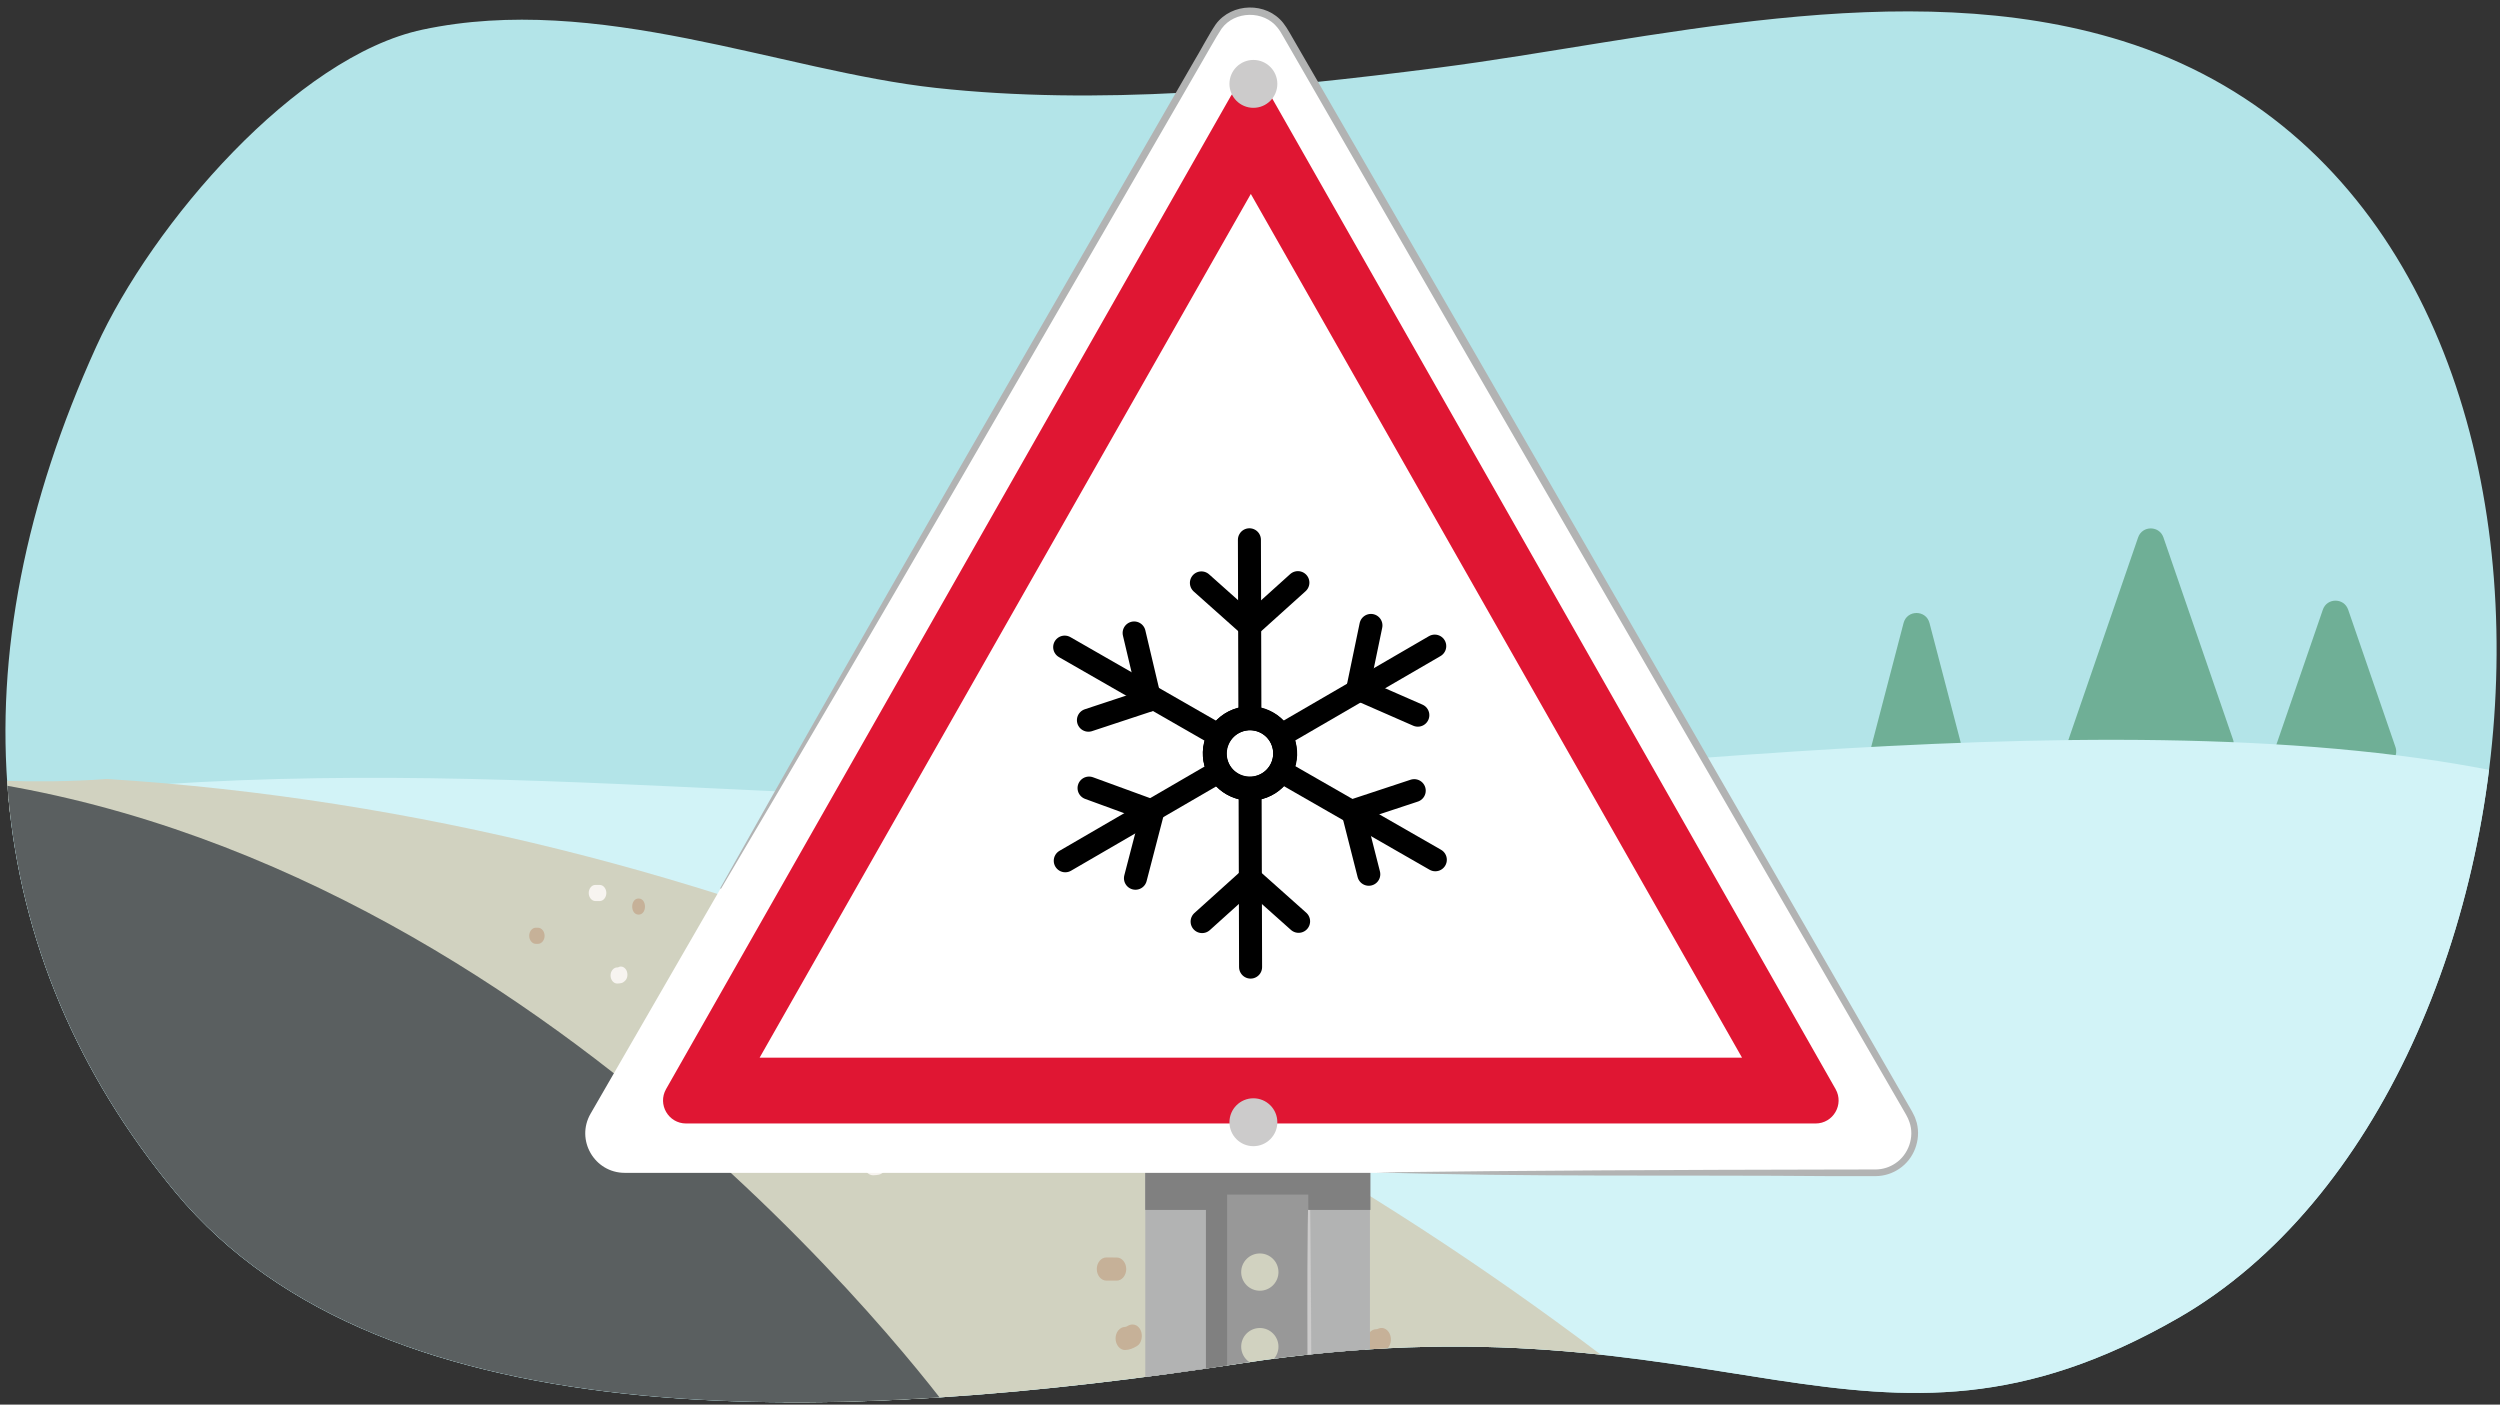 <?xml version="1.0" encoding="UTF-8"?><svg id="a" xmlns="http://www.w3.org/2000/svg" width="760" height="427" xmlns:xlink="http://www.w3.org/1999/xlink" viewBox="0 0 760 427"><rect x="0" y="0" width="760" height="427" fill="#333333" stroke="none"/><defs><clipPath id="b"><path d="M377.378,414.45c148.153-22.626,189.947,40.673,284.784-13.763,121.691-69.851,142.118-338.671-17.009-388.263-66.608-20.758-143.967-.07-207.904,8.157-52.196,6.716-103.584,11.494-152.721,6.144-47.184-5.138-102.659-29.08-156.091-17.712C90.111,17.169,46.312,67.856,29.259,105.372-13.911,200.348-6.858,289.761,53.394,362.519c63.812,77.056,205.37,70.047,323.984,51.932Z" fill="none"/></clipPath></defs><g clip-path="url(#b)"><rect x="-4.397" y="-15.471" width="777.649" height="468.938" transform="translate(768.855 437.995) rotate(180)" fill="#b3e4e8"/><g opacity=".51"><path d="M649.985,163.383l-21.165,61.465c-.91,2.644,1.054,5.397,3.85,5.397h42.329c2.796,0,4.76-2.753,3.85-5.397l-21.165-61.465c-1.261-3.661-6.439-3.661-7.699,0Z" fill="#2e7c46"/><path d="M706.144,185.344l-14.386,41.777c-.91,2.644,1.054,5.397,3.85,5.397h28.771c2.796,0,4.76-2.753,3.85-5.397l-14.386-41.777c-1.261-3.661-6.439-3.661-7.699,0Z" fill="#2e7c46"/><path d="M578.686,189.393l-10.232,39.161c-.674,2.58,1.273,5.101,3.939,5.101h20.464c2.667,0,4.613-2.521,3.939-5.101l-10.232-39.161c-1.06-4.056-6.819-4.056-7.878,0Z" fill="#2e7c46"/></g><path d="M-31.681,281.803c5.684-3.411-101.179-21.6,31.832-38.653s245.558,4.547,363.789-1.137,302.4-34.105,417.221-2.274c66.322,18.386,4.547,136.421,0,144.379s-13.642,90.947-53.432,90.947-86.4,21.6-217.137,0-303.537-10.232-359.242-21.6-98.905-12.505-113.684-17.053-29.558,4.547-40.926-7.958-28.421-146.653-28.421-146.653Z" fill="#d2f3f7"/><g><path d="M-11.981,236.682s22.254,1.826,44.51,.127c187.786,11.889,358.88,93.417,492.417,205.518l-258.728,5.095L-11.981,236.682Z" fill="#d1d2c0"/><path d="M-117.7,472.9c4.047-4.941,408.956,5.095,408.956,5.095v-45.747S168.848,260.588-11.981,236.682l-105.337-1.97-.382,238.189Z" fill="#5a5f60"/><g><path d="M353.552,393.265l-1.278-.004c-1.57-.004-2.882,1.589-2.885,3.504-.005,1.917,1.3,3.521,2.869,3.527l1.278,.004c1.57,.004,2.882-1.591,2.887-3.508,.004-1.915-1.301-3.517-2.871-3.523Z" fill="#f7f4f0"/><path d="M257.836,314.309l-1.919-.007c-1.57-.006-2.883,1.589-2.887,3.504-.004,1.917,1.302,3.519,2.872,3.525l1.919,.007c1.568,.004,2.88-1.589,2.885-3.506,.004-1.915-1.301-3.519-2.869-3.523Z" fill="#f7f4f0"/><path d="M269.063,350.91c-.537-.658-1.273-1.033-2.034-1.035-.464-.002-.878,.145-1.261,.382-.113,.002-.226,.004-.339,.004-1.568-.006-2.882,1.587-2.887,3.504-.004,1.915,1.303,3.519,2.871,3.523,.593,.002,1.141-.076,1.734-.179,.722-.123,1.372-.653,1.903-1.229,1.176-1.27,1.07-3.67,.012-4.97Z" fill="#f7f4f0"/><path d="M402.084,392.69l-2.878-.009c-1.57-.006-2.882,1.589-2.887,3.506-.004,1.915,1.301,3.519,2.871,3.523l2.878,.011c1.568,.004,2.882-1.589,2.885-3.506,.005-1.915-1.301-3.519-2.869-3.525Z" fill="#f7f4f0"/><path d="M391.198,398.123l-1.918-.006c-1.57-.007-2.883,1.587-2.887,3.504-.005,1.915,1.301,3.519,2.871,3.523l1.918,.007c1.57,.004,2.882-1.589,2.887-3.504,.004-1.917-1.301-3.519-2.871-3.523Z" fill="#c6b198"/><path d="M274.771,320.223c-3.712-.013-3.727,7.016-.016,7.029,3.712,.013,3.727-7.016,.016-7.029Z" fill="#c6b198"/><path d="M230.929,332.961l-.96-.004c-1.569-.004-2.883,1.589-2.886,3.506-.004,1.917,1.301,3.519,2.869,3.525l.961,.002c1.568,.006,2.882-1.589,2.885-3.506,.005-1.915-1.3-3.519-2.869-3.523Z" fill="#c6b198"/><path d="M346.739,404.355c-.828-1.736-2.53-2.126-3.936-1.274-.081,.05-.164,.091-.247,.14-.139,.058-.284,.11-.427,.149-.037,.002-.074,.009-.111,.009-1.57,.032-2.883,1.561-2.887,3.506-.005,1.887,1.301,3.555,2.871,3.523,1.354-.028,2.493-.522,3.694-1.246,1.404-.852,1.792-3.234,1.044-4.806Z" fill="#c6b198"/><path d="M422.45,405.434c-.376-.787-.998-1.378-1.716-1.621-.648-.218-1.229-.119-1.815,.147,.057-.028,.115-.058,.171-.086-.148,.073-.297,.134-.447,.181-.092,.004-.184,.017-.275,.017-1.568-.004-2.882,1.587-2.885,3.504-.005,1.915,1.301,3.521,2.869,3.523,1.102,.002,2.064-.293,3.055-.86,.646-.369,1.142-1.283,1.326-2.096,.207-.906,.104-1.895-.283-2.708Z" fill="#c6b198"/><path d="M339.507,382.284l-3.198-.011c-1.57-.007-2.884,1.589-2.887,3.504-.005,1.917,1.301,3.519,2.871,3.525l3.198,.011c1.568,.004,2.882-1.589,2.885-3.506,.005-1.915-1.301-3.519-2.869-3.523Z" fill="#c6b198"/><path d="M182.326,269.018l-1.339-.005c-1.095-.004-2.011,1.108-2.014,2.444-.002,1.337,.908,2.454,2.003,2.459l1.339,.005c1.094,.003,2.009-1.108,2.013-2.445,.002-1.336-.908-2.454-2.002-2.457Z" fill="#f7f4f0"/><path d="M190.157,294.55c-.374-.459-.888-.72-1.419-.722-.324-.001-.612,.101-.879,.266-.079,.002-.158,.003-.236,.003-1.094-.004-2.01,1.107-2.014,2.444-.002,1.335,.909,2.454,2.003,2.457,.414,.001,.796-.053,1.21-.125,.504-.086,.957-.456,1.328-.857,.82-.886,.746-2.56,.009-3.467Z" fill="#f7f4f0"/><path d="M194.139,273.144c-2.589-.009-2.6,4.894-.011,4.903,2.589,.009,2.6-4.894,.011-4.903Z" fill="#c6b198"/><path d="M163.557,282.029l-.669-.003c-1.094-.003-2.011,1.108-2.013,2.445-.003,1.337,.908,2.454,2.002,2.459l.67,.002c1.094,.004,2.01-1.108,2.013-2.445,.004-1.336-.907-2.454-2.002-2.457Z" fill="#c6b198"/></g></g><g><path d="M348.707,98.392v446.409h66.295V98.392h-66.295Zm34.281,429.977c-3.129,0-5.666-2.537-5.666-5.666s2.537-5.666,5.666-5.666,5.666,2.537,5.666,5.666-2.537,5.666-5.666,5.666Zm0-22.665c-3.129,0-5.666-2.537-5.666-5.666s2.537-5.666,5.666-5.666,5.666,2.537,5.666,5.666-2.537,5.666-5.666,5.666Zm0-22.665c-3.129,0-5.666-2.537-5.666-5.666s2.537-5.666,5.666-5.666,5.666,2.537,5.666,5.666-2.537,5.666-5.666,5.666Zm0-22.665c-3.129,0-5.666-2.537-5.666-5.666s2.537-5.666,5.666-5.666,5.666,2.537,5.666,5.666-2.537,5.666-5.666,5.666Zm0-22.665c-3.129,0-5.666-2.537-5.666-5.666s2.537-5.666,5.666-5.666,5.666,2.537,5.666,5.666-2.537,5.666-5.666,5.666Zm0-22.665c-3.129,0-5.666-2.537-5.666-5.666s2.537-5.666,5.666-5.666,5.666,2.537,5.666,5.666-2.537,5.666-5.666,5.666Zm0-22.665c-3.129,0-5.666-2.537-5.666-5.666s2.537-5.666,5.666-5.666,5.666,2.537,5.666,5.666-2.537,5.666-5.666,5.666Z" fill="#989898"/><rect x="258.477" y="436.66" width="213.99" height="15.151" transform="translate(-78.764 809.707) rotate(-90)" fill="gray"/><rect x="348.168" y="98.392" width="18.43" height="446.409" fill="#b2b3b3"/><rect x="398.031" y="98.392" width="18.43" height="446.409" fill="#b2b3b3"/><path d="M398.104,349.926c.825,62.86,.79,132.013,0,194.875h-.147c-.702-28.097-.389-68.904-.529-97.438,.299-28.558-.484-69.554,.675-97.438h0Z" fill="#cccbcb"/><g><rect x="366.845" y="348.75" width="31.074" height="14.4" fill="gray"/><rect x="397.666" y="353.424" width="18.947" height="14.4" fill="gray"/><rect x="348.15" y="353.424" width="19.453" height="14.4" fill="gray"/></g></g></g><g><path d="M369.608,9.345L179.543,338.546c-4.619,8,1.155,18,10.392,18h380.129c9.238,0,15.011-10,10.392-18L390.392,9.345c-4.619-8-16.166-8-20.785,0Z" fill="#fff"/><path d="M380.25,58.959l149.33,262.579H230.92L380.25,58.959m0-33.297c-2.372,0-4.743,1.18-6.085,3.539L202.487,331.078c-2.654,4.667,.716,10.461,6.085,10.461h343.358c5.368,0,8.739-5.794,6.085-10.461L386.335,29.202c-1.342-2.36-3.713-3.539-6.085-3.539h0Z" fill="#e01633"/><g><g><circle cx="379.857" cy="229.129" r="10.697" transform="translate(-56.93 151.616) rotate(-21.035)" fill="none" stroke="#000" stroke-linecap="round" stroke-linejoin="round" stroke-width="7"/><line x1="370.608" y1="234.503" x2="323.839" y2="261.675" fill="none" stroke="#000" stroke-linecap="round" stroke-linejoin="round" stroke-width="7"/><line x1="345.179" y1="266.981" x2="350.457" y2="246.663" fill="none" stroke="#000" stroke-linecap="round" stroke-linejoin="round" stroke-width="7"/><line x1="331.073" y1="239.576" x2="350.457" y2="246.663" fill="none" stroke="#000" stroke-linecap="round" stroke-linejoin="round" stroke-width="7"/></g><g><circle cx="379.857" cy="228.964" r="10.697" transform="translate(-56.871 151.605) rotate(-21.035)" fill="none" stroke="#000" stroke-linecap="round" stroke-linejoin="round" stroke-width="7"/><line x1="370.579" y1="223.641" x2="323.663" y2="196.724" fill="none" stroke="#000" stroke-linecap="round" stroke-linejoin="round" stroke-width="7"/><line x1="330.881" y1="218.941" x2="349.58" y2="212.763" fill="none" stroke="#000" stroke-linecap="round" stroke-linejoin="round" stroke-width="7"/><line x1="344.776" y1="192.423" x2="349.58" y2="212.763" fill="none" stroke="#000" stroke-linecap="round" stroke-linejoin="round" stroke-width="7"/></g><g><circle cx="379.999" cy="228.882" r="10.697" transform="translate(-56.832 151.65) rotate(-21.035)" fill="none" stroke="#000" stroke-linecap="round" stroke-linejoin="round" stroke-width="7"/><line x1="379.97" y1="218.185" x2="379.823" y2="164.095" fill="none" stroke="#000" stroke-linecap="round" stroke-linejoin="round" stroke-width="7"/><line x1="365.228" y1="177.205" x2="379.928" y2="190.31" fill="none" stroke="#000" stroke-linecap="round" stroke-linejoin="round" stroke-width="7"/><line x1="394.557" y1="177.125" x2="379.928" y2="190.31" fill="none" stroke="#000" stroke-linecap="round" stroke-linejoin="round" stroke-width="7"/></g><g><line x1="389.391" y1="223.59" x2="436.161" y2="196.418" fill="none" stroke="#000" stroke-linecap="round" stroke-linejoin="round" stroke-width="7"/><line x1="416.766" y1="190.132" x2="412.766" y2="209.415" fill="none" stroke="#000" stroke-linecap="round" stroke-linejoin="round" stroke-width="7"/><line x1="431.021" y1="217.41" x2="412.766" y2="209.415" fill="none" stroke="#000" stroke-linecap="round" stroke-linejoin="round" stroke-width="7"/></g><g><circle cx="380.143" cy="229.128" r="10.697" transform="translate(-56.911 151.718) rotate(-21.035)" fill="none" stroke="#000" stroke-linecap="round" stroke-linejoin="round" stroke-width="7"/><line x1="389.421" y1="234.452" x2="436.337" y2="261.369" fill="none" stroke="#000" stroke-linecap="round" stroke-linejoin="round" stroke-width="7"/><line x1="429.925" y1="240.361" x2="411.226" y2="246.539" fill="none" stroke="#000" stroke-linecap="round" stroke-linejoin="round" stroke-width="7"/><line x1="416.11" y1="265.772" x2="411.226" y2="246.539" fill="none" stroke="#000" stroke-linecap="round" stroke-linejoin="round" stroke-width="7"/></g><g><circle cx="380.001" cy="229.211" r="10.697" transform="translate(-56.95 151.672) rotate(-21.035)" fill="none" stroke="#000" stroke-linecap="round" stroke-linejoin="round" stroke-width="7"/><line x1="380.03" y1="239.908" x2="380.177" y2="293.997" fill="none" stroke="#000" stroke-linecap="round" stroke-linejoin="round" stroke-width="7"/><line x1="394.772" y1="280.081" x2="380.071" y2="266.976" fill="none" stroke="#000" stroke-linecap="round" stroke-linejoin="round" stroke-width="7"/><line x1="365.443" y1="280.161" x2="380.071" y2="266.976" fill="none" stroke="#000" stroke-linecap="round" stroke-linejoin="round" stroke-width="7"/></g></g><circle cx="381.031" cy="25.5" r="7.279" fill="#cccbcb"/><circle cx="381.031" cy="341.16" r="7.279" fill="#cccbcb"/><path d="M418.508,356.399c45.648-.574,92.263-.771,137.982-.855l13.78-.025c2.116-.032,4.196-.687,5.93-1.874,3.972-2.631,5.881-7.988,4.277-12.502-.434-1.457-1.509-3.07-2.256-4.41-11.96-20.597-116.714-201.906-131.234-226.957L391.86,14.143l-1.723-2.989c-.559-.964-1.076-1.896-1.768-2.74-4.159-5.31-13.029-5.18-17.007,.301-1.82,2.737-4.751,8.11-6.488,11.026-48.121,83.149-96.794,167.909-145.706,250.466l-.254-.147c46.992-83.629,96.159-168.176,144.057-251.419,1.763-2.883,4.687-8.444,6.627-11.267,4.868-6.595,15.402-6.848,20.51-.384,1.25,1.55,2.663,4.279,3.707,6.024l55.259,95.559c14.997,25.977,118.445,205.491,130.933,227.13l.861,1.494c.289,.487,.576,.993,.846,1.574l.409,.839c.117,.288,.203,.59,.305,.885l.288,.891c1.306,5.2-.884,10.979-5.373,13.94-2.06,1.409-4.551,2.182-7.034,2.214l-13.816,.006c-45.539-.418-93.081,.317-137.982-1.148h0Z" fill="#b2b3b3"/></g></svg>
